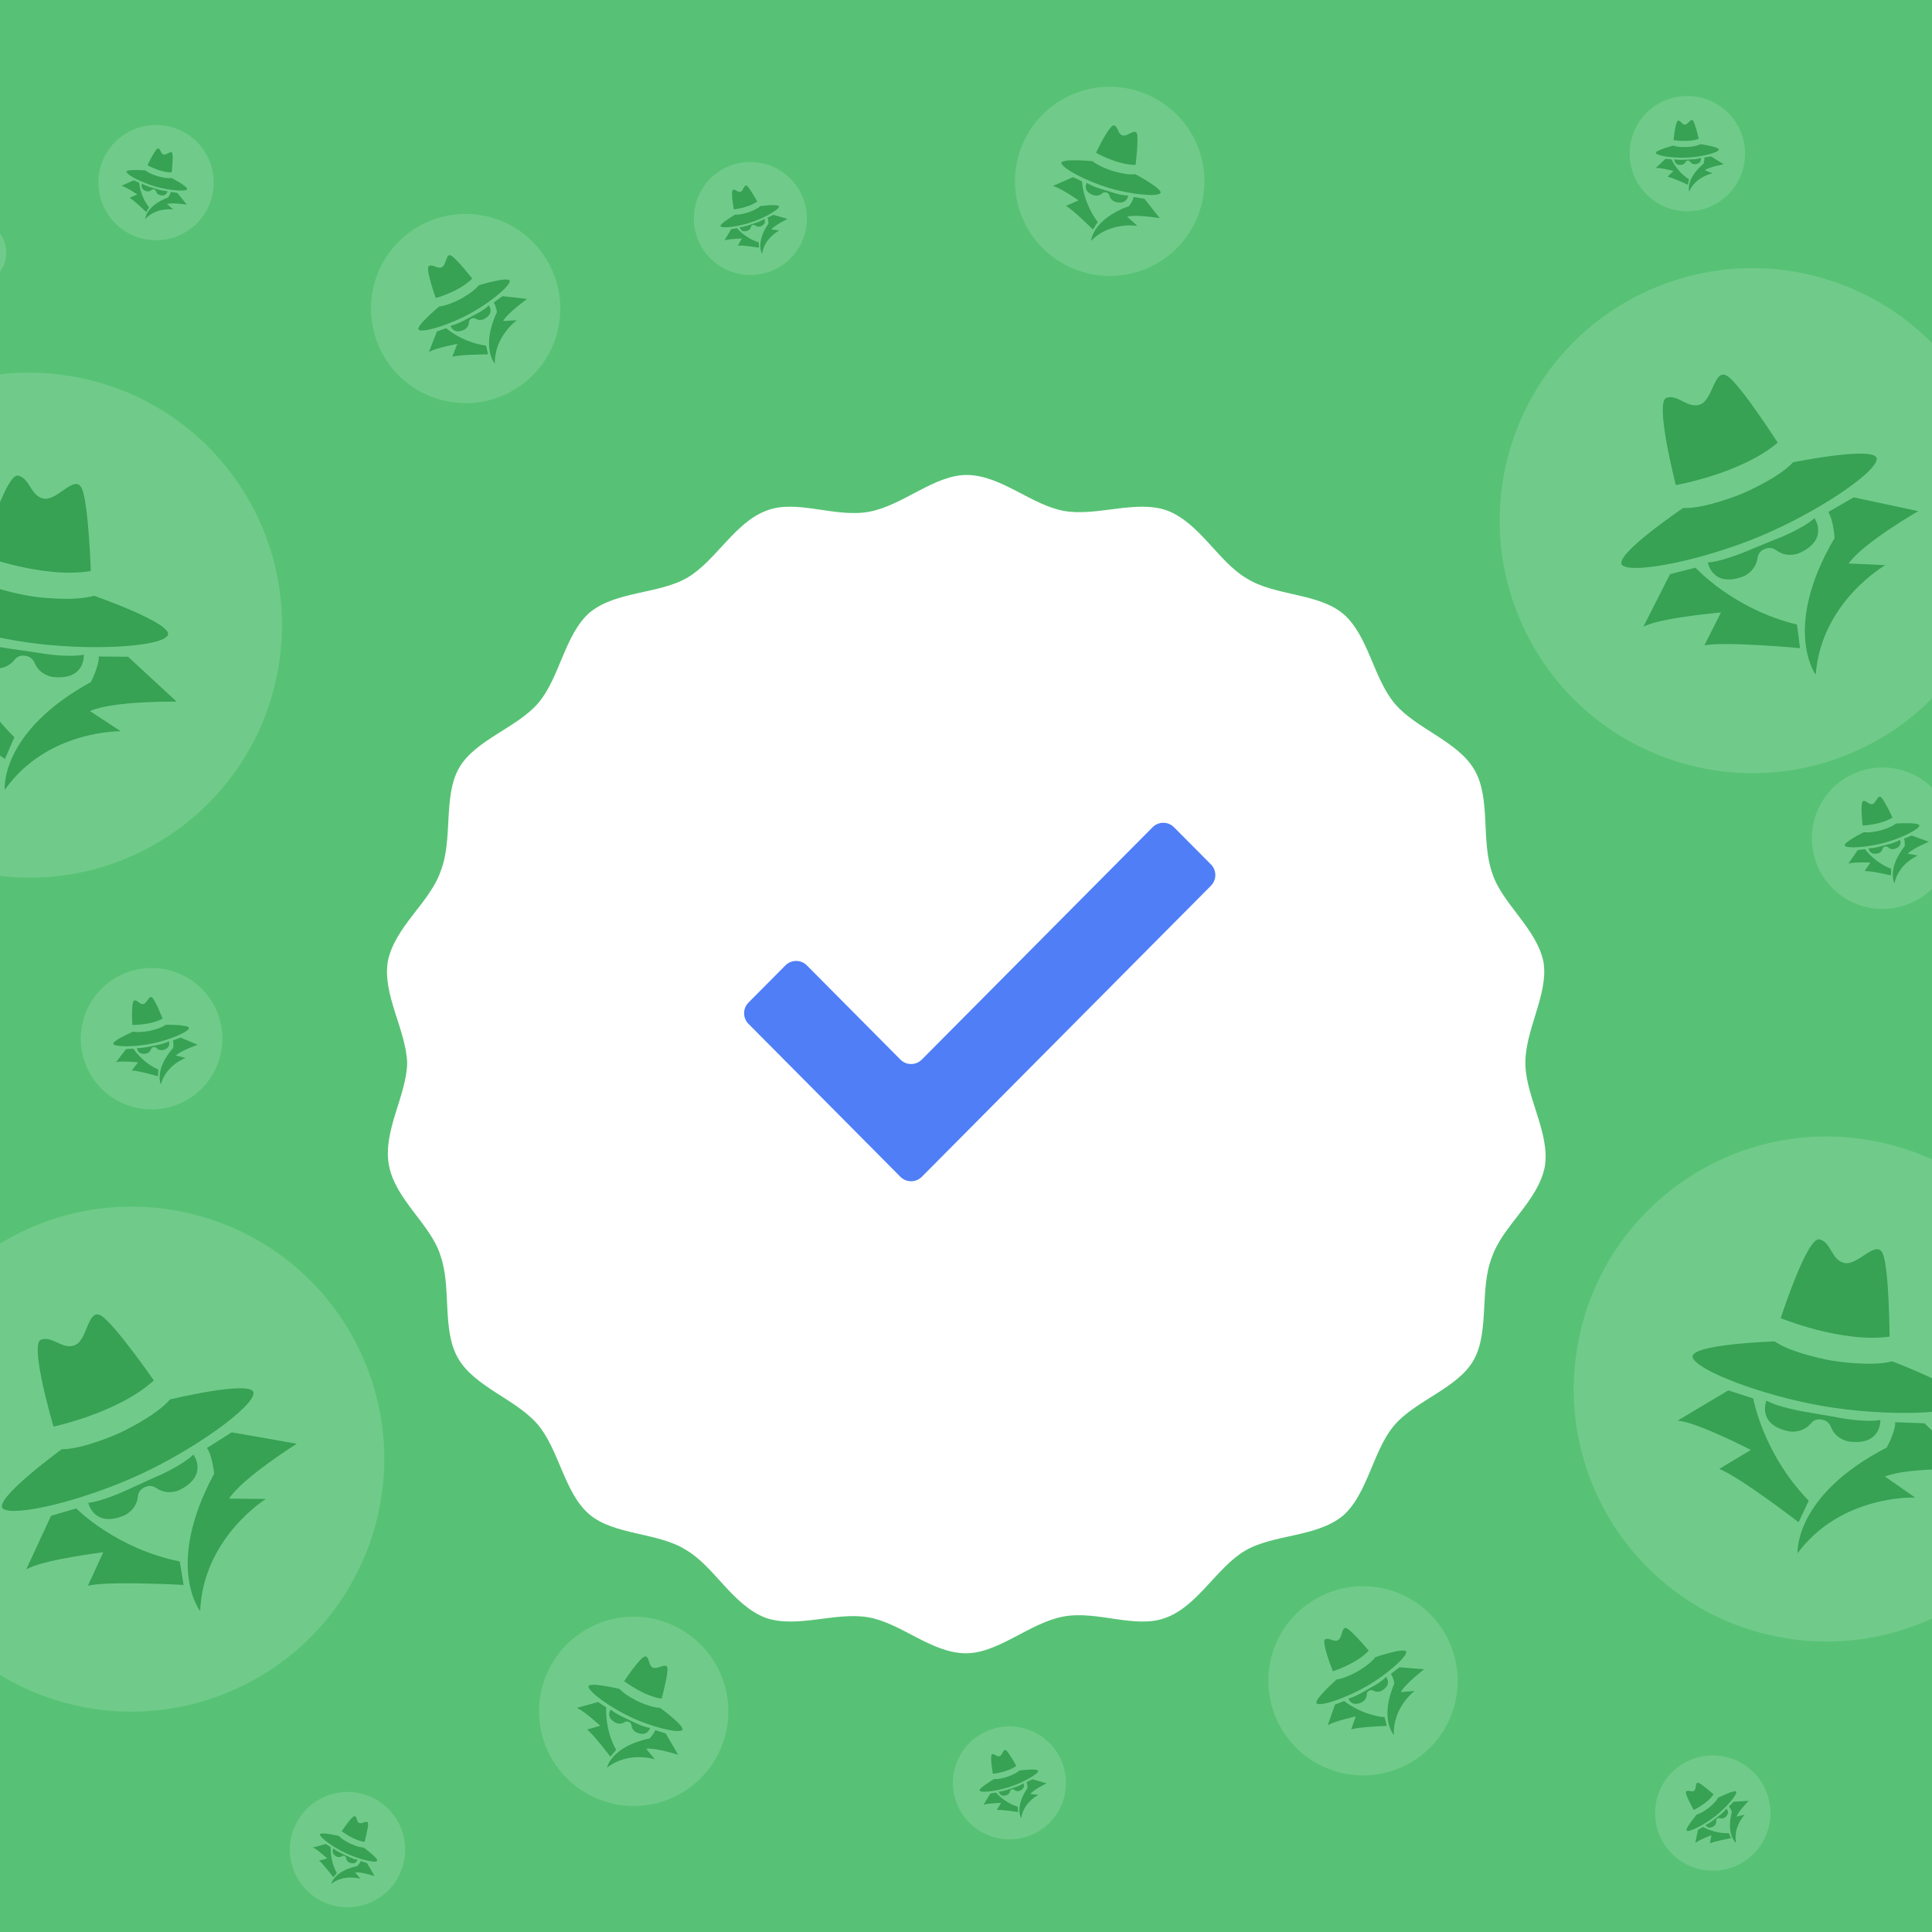 <svg width="512" height="512" viewBox="0 0 512 512" version="1.1" xmlns="http://www.w3.org/2000/svg" xmlns:xlink="http://www.w3.org/1999/xlink">
<title>icon</title>
<desc>Created using Figma</desc>
<g id="Canvas" transform="matrix(2 0 0 2 -486 1146)">
<clipPath id="clip-0" clip-rule="evenodd">
<path d="M 243 -573L 499 -573L 499 -317L 243 -317L 243 -573Z" fill="#FFFFFF"/>
</clipPath>
<g id="icon" clip-path="url(#clip-0)">
<path d="M 243 -573L 499 -573L 499 -317L 243 -317L 243 -573Z" fill="#57C275"/>
<g id="Group">
<g id="Vector" filter="url(#filter0_dd)">
<use xlink:href="#path0_fill" transform="matrix(0.999 -0.039 0.039 0.999 291 -518.942)" fill="#FFFFFF"/>
</g>
<g id="Vector 3 (Stroke)">
<use xlink:href="#path1_fill" transform="translate(340.779 -464.815)" fill="#4F7EF7"/>
</g>
</g>
<g id="Group 2">
<g id="anonymous">
<g id="Rectangle">
<use xlink:href="#path2_fill" transform="matrix(0.923 -0.384 0.385 0.923 431.424 -522.031)" fill="#FFFFFF" fill-opacity="0.15" style="mix-blend-mode:overlay"/>
</g>
<g id="Group">
<g id="Group">
<g id="Vector">
<use xlink:href="#path3_fill" transform="matrix(0.923 -0.384 0.385 0.923 456.425 -501.692)" fill="#37A154"/>
</g>
<g id="Vector">
<use xlink:href="#path4_fill" transform="matrix(0.923 -0.384 0.385 0.923 460.762 -519.023)" fill="#37A154"/>
</g>
<g id="Vector">
<use xlink:href="#path5_fill" transform="matrix(0.923 -0.384 0.385 0.923 469.247 -498.441)" fill="#37A154"/>
</g>
<g id="Vector">
<use xlink:href="#path6_fill" transform="matrix(0.923 -0.384 0.385 0.923 458.809 -494.646)" fill="#37A154"/>
</g>
<g id="Vector">
<use xlink:href="#path7_fill" transform="matrix(0.923 -0.384 0.385 0.923 475.876 -501.799)" fill="#37A154"/>
</g>
</g>
</g>
</g>
<g id="anonymous">
<g id="Rectangle">
<use xlink:href="#path8_fill" transform="matrix(0.986 0.167 -0.168 0.986 457.63 -427.521)" fill="#FFFFFF" fill-opacity="0.15" style="mix-blend-mode:overlay"/>
</g>
<g id="Group">
<g id="Group">
<g id="Vector">
<use xlink:href="#path9_fill" transform="matrix(0.986 0.167 -0.168 0.986 467.901 -396.991)" fill="#37A154"/>
</g>
<g id="Vector">
<use xlink:href="#path10_fill" transform="matrix(0.986 0.167 -0.168 0.986 480.831 -409.334)" fill="#37A154"/>
</g>
<g id="Vector">
<use xlink:href="#path11_fill" transform="matrix(0.986 0.167 -0.168 0.986 477.006 -387.406)" fill="#37A154"/>
</g>
<g id="Vector">
<use xlink:href="#path12_fill" transform="matrix(0.986 0.167 -0.168 0.986 466.151 -389.762)" fill="#37A154"/>
</g>
<g id="Vector">
<use xlink:href="#path13_fill" transform="matrix(0.986 0.167 -0.168 0.986 484.406 -386.711)" fill="#37A154"/>
</g>
</g>
</g>
</g>
<g id="anonymous">
<g id="Rectangle">
<use xlink:href="#path14_fill" transform="matrix(0.786 -0.618 0.619 0.786 459.222 -334.04)" fill="#FFFFFF" fill-opacity="0.15" style="mix-blend-mode:overlay"/>
</g>
<g id="Group">
<g id="Group">
<g id="Vector">
<use xlink:href="#path15_fill" transform="matrix(0.786 -0.618 0.619 0.786 465.965 -331.1)" fill="#37A154"/>
</g>
<g id="Vector">
<use xlink:href="#path16_fill" transform="matrix(0.786 -0.618 0.619 0.786 465.855 -335.175)" fill="#37A154"/>
</g>
<g id="Vector">
<use xlink:href="#path17_fill" transform="matrix(0.786 -0.618 0.619 0.786 468.983 -331.17)" fill="#37A154"/>
</g>
<g id="Vector">
<use xlink:href="#path18_fill" transform="matrix(0.786 -0.618 0.619 0.786 466.921 -329.697)" fill="#37A154"/>
</g>
<g id="Vector">
<use xlink:href="#path19_fill" transform="matrix(0.786 -0.618 0.619 0.786 470.234 -332.314)" fill="#37A154"/>
</g>
</g>
</g>
</g>
<g id="anonymous">
<g id="Rectangle">
<use xlink:href="#path20_fill" transform="matrix(0.999 -0.052 0.053 0.999 458.549 -559.87)" fill="#FFFFFF" fill-opacity="0.15" style="mix-blend-mode:overlay"/>
</g>
<g id="Group">
<g id="Group">
<g id="Vector">
<use xlink:href="#path21_fill" transform="matrix(0.999 -0.052 0.053 0.999 462.363 -553.585)" fill="#37A154"/>
</g>
<g id="Vector">
<use xlink:href="#path22_fill" transform="matrix(0.999 -0.052 0.053 0.999 464.624 -556.978)" fill="#37A154"/>
</g>
<g id="Vector">
<use xlink:href="#path23_fill" transform="matrix(0.999 -0.052 0.053 0.999 464.87 -551.905)" fill="#37A154"/>
</g>
<g id="Vector">
<use xlink:href="#path24_fill" transform="matrix(0.999 -0.052 0.053 0.999 462.335 -551.888)" fill="#37A154"/>
</g>
<g id="Vector">
<use xlink:href="#path25_fill" transform="matrix(0.999 -0.052 0.053 0.999 466.552 -552.12)" fill="#37A154"/>
</g>
</g>
</g>
</g>
<g id="anonymous">
</g>
<g id="anonymous">
<g id="Rectangle">
<use xlink:href="#path26_fill" transform="matrix(0.966 -0.259 0.259 0.966 480.975 -468.549)" fill="#FFFFFF" fill-opacity="0.15" style="mix-blend-mode:overlay"/>
</g>
<g id="Group">
<g id="Group">
<g id="Vector">
<use xlink:href="#path27_fill" transform="matrix(0.966 -0.259 0.259 0.966 487.156 -461.978)" fill="#37A154"/>
</g>
<g id="Vector">
<use xlink:href="#path28_fill" transform="matrix(0.966 -0.259 0.259 0.966 489.003 -466.626)" fill="#37A154"/>
</g>
<g id="Vector">
<use xlink:href="#path29_fill" transform="matrix(0.966 -0.259 0.259 0.966 490.593 -460.601)" fill="#37A154"/>
</g>
<g id="Vector">
<use xlink:href="#path30_fill" transform="matrix(0.966 -0.259 0.259 0.966 487.555 -459.935)" fill="#37A154"/>
</g>
<g id="Vector">
<use xlink:href="#path31_fill" transform="matrix(0.966 -0.259 0.259 0.966 492.557 -461.287)" fill="#37A154"/>
</g>
</g>
</g>
</g>
<g id="anonymous">
<g id="Rectangle">
<use xlink:href="#path32_fill" transform="matrix(0.909 -0.418 0.418 0.908 216 -396.038)" fill="#FFFFFF" fill-opacity="0.15" style="mix-blend-mode:overlay"/>
</g>
<g id="Group">
<g id="Group">
<g id="Vector">
<use xlink:href="#path33_fill" transform="matrix(0.909 -0.418 0.418 0.908 241.726 -376.622)" fill="#37A154"/>
</g>
<g id="Vector">
<use xlink:href="#path34_fill" transform="matrix(0.909 -0.418 0.418 0.908 245.428 -394.1)" fill="#37A154"/>
</g>
<g id="Vector">
<use xlink:href="#path35_fill" transform="matrix(0.909 -0.418 0.418 0.908 254.658 -373.84)" fill="#37A154"/>
</g>
<g id="Vector">
<use xlink:href="#path36_fill" transform="matrix(0.909 -0.418 0.418 0.908 244.365 -369.668)" fill="#37A154"/>
</g>
<g id="Vector">
<use xlink:href="#path37_fill" transform="matrix(0.909 -0.418 0.418 0.908 261.16 -377.438)" fill="#37A154"/>
</g>
</g>
</g>
</g>
<g id="anonymous">
<g id="Rectangle">
<use xlink:href="#path38_fill" transform="matrix(0.99 0.141 -0.141 0.99 218.444 -528)" fill="#FFFFFF" fill-opacity="0.15" style="mix-blend-mode:overlay"/>
</g>
<g id="Group">
<g id="Group">
<g id="Vector">
<use xlink:href="#path39_fill" transform="matrix(0.99 0.141 -0.141 0.99 229.531 -497.756)" fill="#37A154"/>
</g>
<g id="Vector">
<use xlink:href="#path40_fill" transform="matrix(0.99 0.141 -0.141 0.99 242.125 -510.441)" fill="#37A154"/>
</g>
<g id="Vector">
<use xlink:href="#path41_fill" transform="matrix(0.99 0.141 -0.141 0.99 238.89 -488.418)" fill="#37A154"/>
</g>
<g id="Vector">
<use xlink:href="#path42_fill" transform="matrix(0.99 0.141 -0.141 0.99 227.976 -490.483)" fill="#37A154"/>
</g>
<g id="Vector">
<use xlink:href="#path43_fill" transform="matrix(0.99 0.141 -0.141 0.99 246.307 -487.921)" fill="#37A154"/>
</g>
</g>
</g>
</g>
<g id="anonymous">
<g id="Rectangle">
<use xlink:href="#path44_fill" transform="matrix(0.881 -0.472 0.473 0.881 287.721 -537.238)" fill="#FFFFFF" fill-opacity="0.15" style="mix-blend-mode:overlay"/>
</g>
<g id="Group">
<g id="Group">
<g id="Vector">
<use xlink:href="#path45_fill" transform="matrix(0.881 -0.472 0.473 0.881 297.787 -530.567)" fill="#37A154"/>
</g>
<g id="Vector">
<use xlink:href="#path46_fill" transform="matrix(0.881 -0.472 0.473 0.881 298.77 -537.187)" fill="#37A154"/>
</g>
<g id="Vector">
<use xlink:href="#path47_fill" transform="matrix(0.881 -0.472 0.473 0.881 302.686 -529.823)" fill="#37A154"/>
</g>
<g id="Vector">
<use xlink:href="#path48_fill" transform="matrix(0.881 -0.472 0.473 0.881 298.933 -528.027)" fill="#37A154"/>
</g>
<g id="Vector">
<use xlink:href="#path49_fill" transform="matrix(0.881 -0.472 0.473 0.881 305.035 -531.317)" fill="#37A154"/>
</g>
</g>
</g>
</g>
<g id="anonymous">
<g id="Rectangle">
<use xlink:href="#path50_fill" transform="matrix(0.957 0.292 -0.292 0.956 381.698 -564.613)" fill="#FFFFFF" fill-opacity="0.15" style="mix-blend-mode:overlay"/>
</g>
<g id="Group">
<g id="Group">
<g id="Vector">
<use xlink:href="#path51_fill" transform="matrix(0.957 0.292 -0.292 0.956 384.054 -552.778)" fill="#37A154"/>
</g>
<g id="Vector">
<use xlink:href="#path52_fill" transform="matrix(0.957 0.292 -0.292 0.956 389.448 -556.747)" fill="#37A154"/>
</g>
<g id="Vector">
<use xlink:href="#path53_fill" transform="matrix(0.957 0.292 -0.292 0.956 386.978 -548.782)" fill="#37A154"/>
</g>
<g id="Vector">
<use xlink:href="#path54_fill" transform="matrix(0.957 0.292 -0.292 0.956 383.058 -550.176)" fill="#37A154"/>
</g>
<g id="Vector">
<use xlink:href="#path55_fill" transform="matrix(0.957 0.292 -0.292 0.956 389.695 -548.17)" fill="#37A154"/>
</g>
</g>
</g>
</g>
<g id="anonymous">
<g id="Rectangle">
<use xlink:href="#path56_fill" transform="matrix(0.947 -0.32 0.321 0.947 367.263 -341.446)" fill="#FFFFFF" fill-opacity="0.15" style="mix-blend-mode:overlay"/>
</g>
<g id="Group">
<g id="Group">
<g id="Vector">
<use xlink:href="#path57_fill" transform="matrix(0.947 -0.32 0.321 0.947 372.53 -336.524)" fill="#37A154"/>
</g>
<g id="Vector">
<use xlink:href="#path58_fill" transform="matrix(0.947 -0.32 0.321 0.947 373.764 -340.325)" fill="#37A154"/>
</g>
<g id="Vector">
<use xlink:href="#path59_fill" transform="matrix(0.947 -0.32 0.321 0.947 375.341 -335.603)" fill="#37A154"/>
</g>
<g id="Vector">
<use xlink:href="#path60_fill" transform="matrix(0.947 -0.32 0.321 0.947 372.954 -334.916)" fill="#37A154"/>
</g>
<g id="Vector">
<use xlink:href="#path61_fill" transform="matrix(0.947 -0.32 0.321 0.947 376.872 -336.251)" fill="#37A154"/>
</g>
</g>
</g>
</g>
<g id="anonymous">
<g id="Rectangle">
<use xlink:href="#path56_fill" transform="matrix(0.947 -0.32 0.321 0.947 332.935 -548.739)" fill="#FFFFFF" fill-opacity="0.15" style="mix-blend-mode:overlay"/>
</g>
<g id="Group">
<g id="Group">
<g id="Vector">
<use xlink:href="#path57_fill" transform="matrix(0.947 -0.32 0.321 0.947 338.202 -543.817)" fill="#37A154"/>
</g>
<g id="Vector">
<use xlink:href="#path58_fill" transform="matrix(0.947 -0.32 0.321 0.947 339.436 -547.618)" fill="#37A154"/>
</g>
<g id="Vector">
<use xlink:href="#path59_fill" transform="matrix(0.947 -0.32 0.321 0.947 341.013 -542.896)" fill="#37A154"/>
</g>
<g id="Vector">
<use xlink:href="#path60_fill" transform="matrix(0.947 -0.32 0.321 0.947 338.626 -542.209)" fill="#37A154"/>
</g>
<g id="Vector">
<use xlink:href="#path61_fill" transform="matrix(0.947 -0.32 0.321 0.947 342.544 -543.544)" fill="#37A154"/>
</g>
</g>
</g>
</g>
<g id="anonymous">
<g id="Rectangle">
<use xlink:href="#path62_fill" transform="matrix(0.866 -0.499 0.5 0.866 406.478 -354.88)" fill="#FFFFFF" fill-opacity="0.15" style="mix-blend-mode:overlay"/>
</g>
<g id="Group">
<g id="Group">
<g id="Vector">
<use xlink:href="#path63_fill" transform="matrix(0.866 -0.499 0.5 0.866 416.745 -348.523)" fill="#37A154"/>
</g>
<g id="Vector">
<use xlink:href="#path64_fill" transform="matrix(0.866 -0.499 0.5 0.866 417.522 -355.171)" fill="#37A154"/>
</g>
<g id="Vector">
<use xlink:href="#path65_fill" transform="matrix(0.866 -0.499 0.5 0.866 421.665 -347.931)" fill="#37A154"/>
</g>
<g id="Vector">
<use xlink:href="#path66_fill" transform="matrix(0.866 -0.499 0.5 0.866 417.969 -346.02)" fill="#37A154"/>
</g>
<g id="Vector">
<use xlink:href="#path67_fill" transform="matrix(0.866 -0.499 0.5 0.866 423.966 -349.497)" fill="#37A154"/>
</g>
</g>
</g>
</g>
<g id="anonymous">
<g id="Rectangle">
<use xlink:href="#path68_fill" transform="matrix(0.906 0.423 -0.423 0.906 320.906 -362.898)" fill="#FFFFFF" fill-opacity="0.15" style="mix-blend-mode:overlay"/>
</g>
<g id="Group">
<g id="Group">
<g id="Vector">
<use xlink:href="#path69_fill" transform="matrix(0.906 0.423 -0.423 0.906 321.58 -350.851)" fill="#37A154"/>
</g>
<g id="Vector">
<use xlink:href="#path70_fill" transform="matrix(0.906 0.423 -0.423 0.906 327.478 -354.027)" fill="#37A154"/>
</g>
<g id="Vector">
<use xlink:href="#path71_fill" transform="matrix(0.906 0.423 -0.423 0.906 323.916 -346.485)" fill="#37A154"/>
</g>
<g id="Vector">
<use xlink:href="#path72_fill" transform="matrix(0.906 0.423 -0.423 0.906 320.229 -348.413)" fill="#37A154"/>
</g>
<g id="Vector">
<use xlink:href="#path73_fill" transform="matrix(0.906 0.423 -0.423 0.906 326.52 -345.5)" fill="#37A154"/>
</g>
</g>
</g>
</g>
<g id="anonymous">
<g id="Rectangle">
<use xlink:href="#path74_fill" transform="matrix(0.96 0.28 -0.28 0.96 258.481 -558.27)" fill="#FFFFFF" fill-opacity="0.15" style="mix-blend-mode:overlay"/>
</g>
<g id="Group">
<g id="Group">
<g id="Vector">
<use xlink:href="#path75_fill" transform="matrix(0.96 0.28 -0.28 0.96 260.005 -551.081)" fill="#37A154"/>
</g>
<g id="Vector">
<use xlink:href="#path76_fill" transform="matrix(0.96 0.28 -0.28 0.96 263.261 -553.539)" fill="#37A154"/>
</g>
<g id="Vector">
<use xlink:href="#path77_fill" transform="matrix(0.96 0.28 -0.28 0.96 261.817 -548.669)" fill="#37A154"/>
</g>
<g id="Vector">
<use xlink:href="#path78_fill" transform="matrix(0.96 0.28 -0.28 0.96 259.418 -549.488)" fill="#37A154"/>
</g>
<g id="Vector">
<use xlink:href="#path79_fill" transform="matrix(0.96 0.28 -0.28 0.96 263.476 -548.317)" fill="#37A154"/>
</g>
</g>
</g>
</g>
<g id="anonymous">
<g id="Rectangle">
<use xlink:href="#path80_fill" transform="matrix(0.906 0.423 -0.423 0.906 285.357 -338.064)" fill="#FFFFFF" fill-opacity="0.15" style="mix-blend-mode:overlay"/>
</g>
<g id="Group">
<g id="Group">
<g id="Vector">
<use xlink:href="#path81_fill" transform="matrix(0.906 0.423 -0.423 0.906 285.766 -330.726)" fill="#37A154"/>
</g>
<g id="Vector">
<use xlink:href="#path82_fill" transform="matrix(0.906 0.423 -0.423 0.906 289.359 -332.66)" fill="#37A154"/>
</g>
<g id="Vector">
<use xlink:href="#path83_fill" transform="matrix(0.906 0.423 -0.423 0.906 287.189 -328.067)" fill="#37A154"/>
</g>
<g id="Vector">
<use xlink:href="#path84_fill" transform="matrix(0.906 0.423 -0.423 0.906 284.944 -329.242)" fill="#37A154"/>
</g>
<g id="Vector">
<use xlink:href="#path85_fill" transform="matrix(0.906 0.423 -0.423 0.906 288.775 -327.467)" fill="#37A154"/>
</g>
</g>
</g>
</g>
<g id="anonymous">
<g id="Rectangle">
<use xlink:href="#path86_fill" transform="matrix(-0.536 -0.844 0.845 -0.535 238.208 -533.611)" fill="#FFFFFF" fill-opacity="0.15" style="mix-blend-mode:overlay"/>
</g>
</g>
<g id="anonymous">
<g id="Rectangle">
<use xlink:href="#path87_fill" transform="matrix(0.979 -0.205 0.205 0.979 251.989 -442.612)" fill="#FFFFFF" fill-opacity="0.15" style="mix-blend-mode:overlay"/>
</g>
<g id="Group">
<g id="Group">
<g id="Vector">
<use xlink:href="#path88_fill" transform="matrix(0.979 -0.205 0.205 0.979 257.795 -435.709)" fill="#37A154"/>
</g>
<g id="Vector">
<use xlink:href="#path89_fill" transform="matrix(0.979 -0.205 0.205 0.979 259.898 -440.247)" fill="#37A154"/>
</g>
<g id="Vector">
<use xlink:href="#path90_fill" transform="matrix(0.979 -0.205 0.205 0.979 261.15 -434.143)" fill="#37A154"/>
</g>
<g id="Vector">
<use xlink:href="#path91_fill" transform="matrix(0.979 -0.205 0.205 0.979 258.08 -433.646)" fill="#37A154"/>
</g>
<g id="Vector">
<use xlink:href="#path92_fill" transform="matrix(0.979 -0.205 0.205 0.979 263.149 -434.719)" fill="#37A154"/>
</g>
</g>
</g>
</g>
</g>
</g>
</g>
<defs>
<filter id="filter0_dd" filterUnits="userSpaceOnUse" x="224" y="-589" width="294" height="298" color-interpolation-filters="sRGB">
<feFlood flood-opacity="0" result="BackgroundImageFix"/>
<feColorMatrix in="SourceAlpha" type="matrix" values="0 0 0 0 0 0 0 0 0 0 0 0 0 0 0 0 0 0 255 0"/>
<feOffset dx="0" dy="4"/>
<feGaussianBlur stdDeviation="35"/>
<feColorMatrix type="matrix" values="0 0 0 0 0 0 0 0 0 0 0 0 0 0 0 0 0 0 0.14 0"/>
<feBlend mode="normal" in2="BackgroundImageFix" result="effect1_dropShadow"/>
<feColorMatrix in="SourceAlpha" type="matrix" values="0 0 0 0 0 0 0 0 0 0 0 0 0 0 0 0 0 0 255 0"/>
<feOffset dx="0" dy="8"/>
<feGaussianBlur stdDeviation="1"/>
<feColorMatrix type="matrix" values="0 0 0 0 0 0 0 0 0 0 0 0 0 0 0 0 0 0 0.1 0"/>
<feBlend mode="normal" in2="effect1_dropShadow" result="effect2_dropShadow"/>
<feBlend mode="normal" in="SourceGraphic" in2="effect2_dropShadow" result="shape"/>
</filter>
<path id="path0_fill" d="M 154.057 67.604C 153.378 63.021 148.849 59.584 147.717 55.46C 146.359 51.106 147.944 45.607 145.906 41.712C 143.868 37.816 138.434 35.983 135.717 32.546C 133 29.109 132.547 23.381 129.377 20.402C 126.207 17.424 120.32 17.653 116.697 15.132C 113.075 12.841 110.81 7.571 106.508 5.738C 102.433 4.134 97.225 6.196 92.923 5.28C 88.621 4.363 84.772 0.239 80.243 0.01C 75.941 -0.219 71.639 3.676 67.111 4.363C 62.582 5.051 57.601 2.301 53.525 3.676C 49.223 5.051 46.506 10.091 42.657 12.154C 38.808 14.216 33.147 13.528 29.525 16.278C 26.128 19.028 25.223 24.756 22.279 27.964C 19.336 31.172 13.675 32.546 11.411 36.212C 9.147 39.879 10.279 45.607 8.467 49.731C 6.882 53.856 2.127 56.834 0.995 61.417C 0.09 65.77 3.033 70.582 3.033 74.936C 2.807 79.289 -0.59 83.872 0.09 88.454C 0.769 93.037 5.297 96.474 6.429 100.599C 7.788 104.952 6.203 110.451 8.241 114.346C 10.279 118.242 15.713 120.075 18.43 123.512C 21.147 126.949 21.6 132.677 24.77 135.656C 27.94 138.634 33.827 138.405 37.449 140.926C 41.072 143.217 43.336 148.487 47.638 150.32C 51.714 151.924 56.922 149.862 61.224 150.778C 65.526 151.695 69.375 155.819 73.903 156.048C 78.206 156.277 82.507 152.382 87.036 151.695C 91.564 151.007 96.546 153.757 100.621 152.382C 104.923 151.007 107.64 145.967 111.49 143.904C 115.339 141.842 120.999 142.53 124.622 139.78C 128.018 137.03 128.924 131.302 131.868 128.094C 134.811 124.886 140.472 123.512 142.736 119.846C 145 116.179 143.868 110.451 145.679 106.327C 147.264 102.202 152.019 99.224 153.151 94.641C 154.057 90.288 151.114 85.476 151.114 81.122C 151.114 76.54 154.51 71.957 154.057 67.604Z"/>
<path id="path1_fill" fill-rule="evenodd" d="M 62.678 6.357C 63.452 7.137 63.452 8.396 62.678 9.176L 24.367 47.746C 23.585 48.533 22.311 48.533 21.529 47.746L 1.4 27.481C 0.625 26.701 0.625 25.442 1.4 24.662L 6.295 19.734C 7.077 18.946 8.351 18.946 9.133 19.734L 21.529 32.214C 22.311 33.001 23.585 33.001 24.367 32.214L 54.945 1.429C 55.727 0.641 57.001 0.641 57.783 1.429L 62.678 6.357Z"/>
<path id="path2_fill" d="M 0 33.453C 0 14.977 14.977 0 33.453 0L 33.506 0C 51.981 0 66.959 14.977 66.959 33.453C 66.959 51.929 51.981 66.906 33.506 66.906L 33.453 66.906C 14.977 66.906 0 51.929 0 33.453Z"/>
<path id="path3_fill" d="M 18.335 7.374C 26.413 7.374 35.744 5.531 36.579 3.872C 37.415 2.212 26.18 1.7582e-07 26.18 1.7582e-07C 23.488 1.244 18.289 1.244 18.289 1.244C 18.289 1.244 13.089 1.244 10.397 1.7582e-07C 10.397 1.7582e-07 -0.791 2.258 0.045 3.918C 0.927 5.531 10.025 7.374 18.335 7.374Z"/>
<path id="path4_fill" d="M 14.623 11.154C 14.623 11.154 13.045 2.213 11.884 0.461C 10.724 -1.29 8.96 2.536 7.149 2.536C 5.339 2.536 4.921 0.093 3.296 0.001C 1.625 -0.092 1.77088e-07 11.154 1.77088e-07 11.154C 1.77088e-07 11.154 8.542 13.09 14.623 11.154Z"/>
<path id="path5_fill" d="M 0.046 -3.5164e-07C 0.046 -3.5164e-07 -0.696 3.411 3.76 3.503C 3.76 3.503 5.478 3.503 6.36 1.982C 6.638 1.521 7.056 1.244 7.613 1.244L 7.799 1.244C 8.31 1.244 8.774 1.521 9.052 1.982C 9.934 3.503 11.652 3.503 11.652 3.503C 16.109 3.411 15.366 -3.5164e-07 15.366 -3.5164e-07C 13.323 0.691 10.12 0.645 9.006 0.599C 8.727 0.599 8.588 0.599 8.588 0.599L 6.824 0.599C 6.871 0.553 2.553 0.784 0.046 -3.5164e-07Z"/>
<path id="path6_fill" d="M 9.377 0.507L 5.942 3.5164e-07L 0 5.07C 0.139 5.07 0.371 5.07 0.557 5.07C 3.203 5.07 10.213 7.282 10.213 7.282L 6.499 10.463C 9.285 11.016 18.058 15.671 18.058 15.671L 18.894 12.629C 11.884 7.513 9.377 0.507 9.377 0.507Z"/>
<path id="path7_fill" d="M 21 4.978L 13.804 -7.0328e-07L 9.951 0.507C 10.183 1.751 9.394 4.01 9.394 4.01C -1.701 12.352 0.11 19.773 0.11 19.773C 4.52 11.108 14.222 9.909 14.222 9.909L 9.812 7.835C 12.69 6.038 21 4.978 21 4.978Z"/>
<path id="path8_fill" d="M 0 33.449C 0 14.975 14.975 0 33.449 0L 33.519 0C 51.992 0 66.968 14.975 66.968 33.449C 66.968 51.922 51.992 66.897 33.519 66.897L 33.449 66.897C 14.975 66.897 0 51.922 0 33.449Z"/>
<path id="path9_fill" d="M 18.337 7.373C 26.416 7.373 35.748 5.53 36.584 3.871C 37.42 2.212 26.184 1.75797e-07 26.184 1.75797e-07C 23.491 1.244 18.291 1.244 18.291 1.244C 18.291 1.244 13.091 1.244 10.398 1.75797e-07C 10.398 1.75797e-07 -0.791 2.258 0.045 3.917C 0.927 5.53 10.027 7.373 18.337 7.373Z"/>
<path id="path10_fill" d="M 14.625 11.153C 14.625 11.153 13.046 2.213 11.886 0.461C 10.725 -1.29 8.961 2.535 7.15 2.535C 5.339 2.535 4.921 0.093 3.296 0.001C 1.625 -0.092 1.77112e-07 11.153 1.77112e-07 11.153C 1.77112e-07 11.153 8.543 13.088 14.625 11.153Z"/>
<path id="path11_fill" d="M 0.046 -3.51593e-07C 0.046 -3.51593e-07 -0.696 3.41 3.761 3.502C 3.761 3.502 5.479 3.502 6.361 1.982C 6.639 1.521 7.057 1.244 7.614 1.244L 7.8 1.244C 8.311 1.244 8.775 1.521 9.054 1.982C 9.936 3.502 11.654 3.502 11.654 3.502C 16.111 3.41 15.368 -3.51593e-07 15.368 -3.51593e-07C 13.325 0.691 10.121 0.645 9.007 0.599C 8.729 0.599 8.589 0.599 8.589 0.599L 6.825 0.599C 6.871 0.553 2.554 0.783 0.046 -3.51593e-07Z"/>
<path id="path12_fill" d="M 9.379 0.507L 5.943 3.51593e-07L 0 5.069C 0.139 5.069 0.371 5.069 0.557 5.069C 3.204 5.069 10.214 7.281 10.214 7.281L 6.5 10.461C 9.286 11.014 18.061 15.669 18.061 15.669L 18.896 12.627C 11.886 7.512 9.379 0.507 9.379 0.507Z"/>
<path id="path13_fill" d="M 21.003 4.977L 13.806 -7.03186e-07L 9.953 0.507C 10.185 1.751 9.395 4.009 9.395 4.009C -1.701 12.351 0.11 19.77 0.11 19.77C 4.52 11.106 14.224 9.908 14.224 9.908L 9.813 7.834C 12.692 6.037 21.003 4.977 21.003 4.977Z"/>
<path id="path14_fill" d="M 0 7.636C 0 3.419 3.419 0 7.636 0L 7.64 0C 11.857 0 15.275 3.419 15.275 7.636C 15.275 11.852 11.857 15.271 7.64 15.271L 7.636 15.271C 3.419 15.271 0 11.852 0 7.636Z"/>
<path id="path15_fill" d="M 4.183 1.683C 6.025 1.683 8.154 1.262 8.345 0.884C 8.535 0.505 5.972 4.01301e-08 5.972 4.01301e-08C 5.358 0.284 4.172 0.284 4.172 0.284C 4.172 0.284 2.986 0.284 2.372 4.01301e-08C 2.372 4.01301e-08 -0.18 0.515 0.01 0.894C 0.211 1.262 2.287 1.683 4.183 1.683Z"/>
<path id="path16_fill" d="M 3.336 2.546C 3.336 2.546 2.976 0.505 2.711 0.105C 2.446 -0.294 2.044 0.579 1.631 0.579C 1.218 0.579 1.123 0.021 0.752 0C 0.371 -0.021 4.03984e-08 2.546 4.03984e-08 2.546C 4.03984e-08 2.546 1.949 2.988 3.336 2.546Z"/>
<path id="path17_fill" d="M 0.011 -8.02601e-08C 0.011 -8.02601e-08 -0.159 0.778 0.858 0.8C 0.858 0.8 1.25 0.8 1.451 0.452C 1.514 0.347 1.61 0.284 1.737 0.284L 1.779 0.284C 1.896 0.284 2.002 0.347 2.065 0.452C 2.266 0.8 2.658 0.8 2.658 0.8C 3.675 0.778 3.505 -8.02601e-08 3.505 -8.02601e-08C 3.039 0.158 2.309 0.147 2.054 0.137C 1.991 0.137 1.959 0.137 1.959 0.137L 1.557 0.137C 1.567 0.126 0.582 0.179 0.011 -8.02601e-08Z"/>
<path id="path18_fill" d="M 2.139 0.116L 1.356 8.02602e-08L 0 1.157C 0.032 1.157 0.085 1.157 0.127 1.157C 0.731 1.157 2.33 1.662 2.33 1.662L 1.483 2.388C 2.118 2.514 4.12 3.577 4.12 3.577L 4.31 2.882C 2.711 1.715 2.139 0.116 2.139 0.116Z"/>
<path id="path19_fill" d="M 4.791 1.136L 3.149 -1.60521e-07L 2.27 0.116C 2.323 0.4 2.143 0.915 2.143 0.915C -0.388 2.819 0.025 4.513 0.025 4.513C 1.031 2.535 3.244 2.262 3.244 2.262L 2.238 1.788C 2.895 1.378 4.791 1.136 4.791 1.136Z"/>
<path id="path20_fill" d="M 0 7.632C 0 3.417 3.417 0 7.632 0L 7.649 0C 11.864 0 15.281 3.417 15.281 7.632C 15.281 11.847 11.864 15.264 7.649 15.264L 7.632 15.264C 3.417 15.264 0 11.847 0 7.632Z"/>
<path id="path21_fill" d="M 4.184 1.682C 6.028 1.682 8.157 1.262 8.348 0.883C 8.539 0.505 5.975 4.01131e-08 5.975 4.01131e-08C 5.36 0.284 4.174 0.284 4.174 0.284C 4.174 0.284 2.987 0.284 2.373 4.01131e-08C 2.373 4.01131e-08 -0.181 0.515 0.01 0.894C 0.211 1.262 2.288 1.682 4.184 1.682Z"/>
<path id="path22_fill" d="M 3.337 2.545C 3.337 2.545 2.977 0.505 2.712 0.105C 2.447 -0.294 2.045 0.578 1.632 0.578C 1.218 0.578 1.123 0.021 0.752 0C 0.371 -0.021 4.04156e-08 2.545 4.04156e-08 2.545C 4.04156e-08 2.545 1.949 2.987 3.337 2.545Z"/>
<path id="path23_fill" d="M 0.011 -8.0226e-08C 0.011 -8.0226e-08 -0.159 0.778 0.858 0.799C 0.858 0.799 1.25 0.799 1.451 0.452C 1.515 0.347 1.61 0.284 1.738 0.284L 1.78 0.284C 1.896 0.284 2.002 0.347 2.066 0.452C 2.267 0.799 2.659 0.799 2.659 0.799C 3.676 0.778 3.507 -8.0226e-08 3.507 -8.0226e-08C 3.041 0.158 2.31 0.147 2.055 0.137C 1.992 0.137 1.96 0.137 1.96 0.137L 1.557 0.137C 1.568 0.126 0.583 0.179 0.011 -8.0226e-08Z"/>
<path id="path24_fill" d="M 2.14 0.116L 1.356 8.02261e-08L 0 1.157C 0.032 1.157 0.085 1.157 0.127 1.157C 0.731 1.157 2.331 1.661 2.331 1.661L 1.483 2.387C 2.119 2.513 4.121 3.575 4.121 3.575L 4.312 2.881C 2.712 1.714 2.14 0.116 2.14 0.116Z"/>
<path id="path25_fill" d="M 4.793 1.136L 3.15 -1.60452e-07L 2.271 0.116C 2.324 0.4 2.144 0.915 2.144 0.915C -0.388 2.818 0.025 4.511 0.025 4.511C 1.032 2.534 3.246 2.261 3.246 2.261L 2.239 1.788C 2.896 1.378 4.793 1.136 4.793 1.136Z"/>
<path id="path26_fill" d="M 0 9.364C 0 4.192 4.192 0 9.364 0L 9.382 0C 14.553 0 18.745 4.192 18.745 9.364C 18.745 14.535 14.553 18.727 9.382 18.727L 9.364 18.727C 4.192 18.727 0 14.535 0 9.364Z"/>
<path id="path27_fill" d="M 5.133 2.064C 7.394 2.064 10.007 1.548 10.241 1.084C 10.474 0.619 7.329 4.92127e-08 7.329 4.92127e-08C 6.576 0.348 5.12 0.348 5.12 0.348C 5.12 0.348 3.664 0.348 2.911 4.92127e-08C 2.911 4.92127e-08 -0.221 0.632 0.012 1.097C 0.259 1.548 2.807 2.064 5.133 2.064Z"/>
<path id="path28_fill" d="M 4.094 3.122C 4.094 3.122 3.652 0.619 3.327 0.129C 3.002 -0.361 2.508 0.71 2.001 0.71C 1.495 0.71 1.378 0.026 0.923 0C 0.455 -0.026 4.95766e-08 3.122 4.95766e-08 3.122C 4.95766e-08 3.122 2.391 3.664 4.094 3.122Z"/>
<path id="path29_fill" d="M 0.013 -9.84251e-08C 0.013 -9.84251e-08 -0.195 0.955 1.053 0.98C 1.053 0.98 1.534 0.98 1.78 0.555C 1.858 0.426 1.975 0.348 2.131 0.348L 2.183 0.348C 2.326 0.348 2.456 0.426 2.534 0.555C 2.781 0.98 3.262 0.98 3.262 0.98C 4.51 0.955 4.302 -9.84251e-08 4.302 -9.84251e-08C 3.73 0.194 2.833 0.181 2.521 0.168C 2.443 0.168 2.404 0.168 2.404 0.168L 1.91 0.168C 1.923 0.155 0.715 0.219 0.013 -9.84251e-08Z"/>
<path id="path30_fill" d="M 2.625 0.142L 1.664 9.84253e-08L 0 1.419C 0.039 1.419 0.104 1.419 0.156 1.419C 0.897 1.419 2.859 2.038 2.859 2.038L 1.819 2.928C 2.599 3.083 5.056 4.386 5.056 4.386L 5.289 3.535C 3.327 2.103 2.625 0.142 2.625 0.142Z"/>
<path id="path31_fill" d="M 5.879 1.393L 3.865 -1.96851e-07L 2.786 0.142C 2.851 0.49 2.63 1.122 2.63 1.122C -0.476 3.457 0.031 5.534 0.031 5.534C 1.265 3.109 3.982 2.774 3.982 2.774L 2.747 2.193C 3.553 1.69 5.879 1.393 5.879 1.393Z"/>
<path id="path32_fill" d="M 0 33.454C 0 14.978 14.978 0 33.454 0L 33.503 0C 51.979 0 66.957 14.978 66.957 33.454C 66.957 51.93 51.979 66.908 33.503 66.908L 33.454 66.908C 14.978 66.908 0 51.93 0 33.454Z"/>
<path id="path33_fill" d="M 18.334 7.375C 26.412 7.375 35.742 5.531 36.578 3.872C 37.414 2.212 26.18 1.75825e-07 26.18 1.75825e-07C 23.487 1.244 18.288 1.244 18.288 1.244C 18.288 1.244 13.089 1.244 10.396 1.75825e-07C 10.396 1.75825e-07 -0.791 2.258 0.045 3.918C 0.927 5.531 10.025 7.375 18.334 7.375Z"/>
<path id="path34_fill" d="M 14.623 11.155C 14.623 11.155 13.044 2.213 11.884 0.461C 10.723 -1.29 8.959 2.536 7.149 2.536C 5.338 2.536 4.921 0.093 3.296 0.001C 1.625 -0.092 1.77083e-07 11.155 1.77083e-07 11.155C 1.77083e-07 11.155 8.542 13.091 14.623 11.155Z"/>
<path id="path35_fill" d="M 0.046 -3.51651e-07C 0.046 -3.51651e-07 -0.696 3.411 3.76 3.503C 3.76 3.503 5.478 3.503 6.36 1.982C 6.638 1.521 7.056 1.244 7.613 1.244L 7.799 1.244C 8.309 1.244 8.774 1.521 9.052 1.982C 9.934 3.503 11.652 3.503 11.652 3.503C 16.108 3.411 15.365 -3.51651e-07 15.365 -3.51651e-07C 13.323 0.691 10.12 0.645 9.006 0.599C 8.727 0.599 8.588 0.599 8.588 0.599L 6.824 0.599C 6.87 0.553 2.553 0.784 0.046 -3.51651e-07Z"/>
<path id="path36_fill" d="M 9.377 0.507L 5.942 3.51651e-07L 0 5.07C 0.139 5.07 0.371 5.07 0.557 5.07C 3.203 5.07 10.213 7.282 10.213 7.282L 6.499 10.463C 9.284 11.016 18.058 15.671 18.058 15.671L 18.893 12.629C 11.884 7.513 9.377 0.507 9.377 0.507Z"/>
<path id="path37_fill" d="M 20.999 4.978L 13.804 -7.03302e-07L 9.951 0.507C 10.183 1.751 9.394 4.01 9.394 4.01C -1.701 12.352 0.11 19.773 0.11 19.773C 4.52 11.108 14.222 9.91 14.222 9.91L 9.812 7.836C 12.69 6.038 20.999 4.978 20.999 4.978Z"/>
<path id="path38_fill" d="M 0 33.448C 0 14.975 14.975 0 33.448 0L 33.52 0C 51.993 0 66.968 14.975 66.968 33.448C 66.968 51.921 51.993 66.896 33.52 66.896L 33.448 66.896C 14.975 66.896 0 51.921 0 33.448Z"/>
<path id="path39_fill" d="M 18.338 7.373C 26.416 7.373 35.749 5.53 36.584 3.871C 37.42 2.212 26.184 1.75795e-07 26.184 1.75795e-07C 23.491 1.244 18.291 1.244 18.291 1.244C 18.291 1.244 13.091 1.244 10.398 1.75795e-07C 10.398 1.75795e-07 -0.791 2.258 0.045 3.917C 0.927 5.53 10.027 7.373 18.338 7.373Z"/>
<path id="path40_fill" d="M 14.625 11.153C 14.625 11.153 13.047 2.213 11.886 0.461C 10.725 -1.29 8.961 2.535 7.15 2.535C 5.339 2.535 4.921 0.093 3.296 0.001C 1.625 -0.092 1.77114e-07 11.153 1.77114e-07 11.153C 1.77114e-07 11.153 8.543 13.088 14.625 11.153Z"/>
<path id="path41_fill" d="M 0.046 -3.5159e-07C 0.046 -3.5159e-07 -0.696 3.41 3.761 3.502C 3.761 3.502 5.479 3.502 6.361 1.982C 6.639 1.521 7.057 1.244 7.614 1.244L 7.8 1.244C 8.311 1.244 8.775 1.521 9.054 1.982C 9.936 3.502 11.654 3.502 11.654 3.502C 16.111 3.41 15.368 -3.5159e-07 15.368 -3.5159e-07C 13.325 0.691 10.122 0.645 9.007 0.599C 8.729 0.599 8.589 0.599 8.589 0.599L 6.825 0.599C 6.872 0.553 2.554 0.783 0.046 -3.5159e-07Z"/>
<path id="path42_fill" d="M 9.379 0.507L 5.943 3.5159e-07L 0 5.069C 0.139 5.069 0.371 5.069 0.557 5.069C 3.204 5.069 10.214 7.281 10.214 7.281L 6.5 10.461C 9.286 11.014 18.061 15.668 18.061 15.668L 18.897 12.627C 11.886 7.512 9.379 0.507 9.379 0.507Z"/>
<path id="path43_fill" d="M 21.003 4.977L 13.806 -7.0318e-07L 9.953 0.507C 10.185 1.751 9.395 4.009 9.395 4.009C -1.701 12.35 0.11 19.77 0.11 19.77C 4.52 11.106 14.224 9.908 14.224 9.908L 9.813 7.834C 12.692 6.037 21.003 4.977 21.003 4.977Z"/>
<path id="path44_fill" d="M 0 12.534C 0 5.611 5.611 0 12.534 0L 12.549 0C 19.471 0 25.083 5.611 25.083 12.534C 25.083 19.456 19.471 25.067 12.549 25.067L 12.534 25.067C 5.611 25.067 0 19.456 0 12.534Z"/>
<path id="path45_fill" d="M 6.868 2.763C 9.894 2.763 13.389 2.072 13.703 1.451C 14.015 0.829 9.807 6.58729e-08 9.807 6.58729e-08C 8.799 0.466 6.851 0.466 6.851 0.466C 6.851 0.466 4.903 0.466 3.895 6.58729e-08C 3.895 6.58729e-08 -0.296 0.846 0.017 1.468C 0.347 2.072 3.756 2.763 6.868 2.763Z"/>
<path id="path46_fill" d="M 5.478 4.179C 5.478 4.179 4.887 0.829 4.452 0.173C 4.017 -0.483 3.356 0.95 2.678 0.95C 2 0.95 1.843 0.035 1.235 0C 0.609 -0.034 6.63368e-08 4.179 6.63368e-08 4.179C 6.63368e-08 4.179 3.2 4.904 5.478 4.179Z"/>
<path id="path47_fill" d="M 0.017 -1.31746e-07C 0.017 -1.31746e-07 -0.261 1.278 1.409 1.312C 1.409 1.312 2.052 1.312 2.382 0.743C 2.487 0.57 2.643 0.466 2.852 0.466L 2.921 0.466C 3.113 0.466 3.287 0.57 3.391 0.743C 3.721 1.312 4.365 1.312 4.365 1.312C 6.034 1.278 5.756 -1.31746e-07 5.756 -1.31746e-07C 4.991 0.259 3.791 0.242 3.374 0.224C 3.269 0.224 3.217 0.224 3.217 0.224L 2.556 0.224C 2.574 0.207 0.956 0.294 0.017 -1.31746e-07Z"/>
<path id="path48_fill" d="M 3.513 0.19L 2.226 1.31746e-07L 0 1.899C 0.052 1.899 0.139 1.899 0.209 1.899C 1.2 1.899 3.826 2.728 3.826 2.728L 2.435 3.92C 3.478 4.127 6.765 5.871 6.765 5.871L 7.078 4.731C 4.452 2.815 3.513 0.19 3.513 0.19Z"/>
<path id="path49_fill" d="M 7.866 1.865L 5.171 -2.63491e-07L 3.728 0.19C 3.815 0.656 3.519 1.502 3.519 1.502C -0.637 4.628 0.041 7.408 0.041 7.408C 1.693 4.162 5.328 3.713 5.328 3.713L 3.676 2.936C 4.754 2.262 7.866 1.865 7.866 1.865Z"/>
<path id="path50_fill" d="M 0 12.532C 0 5.611 5.611 0 12.532 0L 12.555 0C 19.476 0 25.086 5.611 25.086 12.532C 25.086 19.453 19.476 25.063 12.555 25.063L 12.532 25.063C 5.611 25.063 0 19.453 0 12.532Z"/>
<path id="path51_fill" d="M 6.869 2.762C 9.896 2.762 13.392 2.072 13.705 1.45C 14.018 0.829 9.809 6.58627e-08 9.809 6.58627e-08C 8.8 0.466 6.852 0.466 6.852 0.466C 6.852 0.466 4.904 0.466 3.895 6.58627e-08C 3.895 6.58627e-08 -0.296 0.846 0.017 1.468C 0.347 2.072 3.756 2.762 6.869 2.762Z"/>
<path id="path52_fill" d="M 5.479 4.178C 5.479 4.178 4.887 0.829 4.452 0.173C 4.018 -0.483 3.357 0.95 2.678 0.95C 2 0.95 1.844 0.035 1.235 0C 0.609 -0.034 6.6347e-08 4.178 6.6347e-08 4.178C 6.6347e-08 4.178 3.2 4.904 5.479 4.178Z"/>
<path id="path53_fill" d="M 0.017 -1.31725e-07C 0.017 -1.31725e-07 -0.261 1.278 1.409 1.312C 1.409 1.312 2.052 1.312 2.383 0.742C 2.487 0.57 2.644 0.466 2.852 0.466L 2.922 0.466C 3.113 0.466 3.287 0.57 3.392 0.742C 3.722 1.312 4.366 1.312 4.366 1.312C 6.035 1.278 5.757 -1.31725e-07 5.757 -1.31725e-07C 4.992 0.259 3.792 0.242 3.374 0.224C 3.27 0.224 3.218 0.224 3.218 0.224L 2.557 0.224C 2.574 0.207 0.957 0.294 0.017 -1.31725e-07Z"/>
<path id="path54_fill" d="M 3.513 0.19L 2.226 1.31725e-07L 0 1.899C 0.052 1.899 0.139 1.899 0.209 1.899C 1.2 1.899 3.826 2.728 3.826 2.728L 2.435 3.919C 3.478 4.126 6.766 5.87 6.766 5.87L 7.079 4.731C 4.452 2.814 3.513 0.19 3.513 0.19Z"/>
<path id="path55_fill" d="M 7.868 1.865L 5.172 -2.63451e-07L 3.728 0.19C 3.815 0.656 3.52 1.502 3.52 1.502C -0.637 4.627 0.041 7.407 0.041 7.407C 1.693 4.161 5.328 3.712 5.328 3.712L 3.676 2.935C 4.754 2.262 7.868 1.865 7.868 1.865Z"/>
<path id="path56_fill" d="M 0 7.482C 0 3.35 3.35 0 7.482 0L 7.495 0C 11.628 0 14.977 3.35 14.977 7.482C 14.977 11.614 11.628 14.964 7.495 14.964L 7.482 14.964C 3.35 14.964 0 11.614 0 7.482Z"/>
<path id="path57_fill" d="M 4.101 1.649C 5.908 1.649 7.995 1.237 8.182 0.866C 8.369 0.495 5.856 3.93236e-08 5.856 3.93236e-08C 5.254 0.278 4.091 0.278 4.091 0.278C 4.091 0.278 2.928 0.278 2.326 3.93236e-08C 2.326 3.93236e-08 -0.177 0.505 0.01 0.876C 0.207 1.237 2.243 1.649 4.101 1.649Z"/>
<path id="path58_fill" d="M 3.271 2.495C 3.271 2.495 2.918 0.495 2.658 0.103C 2.399 -0.289 2.004 0.567 1.599 0.567C 1.194 0.567 1.101 0.021 0.737 0C 0.363 -0.02 3.96113e-08 2.495 3.96113e-08 2.495C 3.96113e-08 2.495 1.911 2.928 3.271 2.495Z"/>
<path id="path59_fill" d="M 0.01 -7.8647e-08C 0.01 -7.8647e-08 -0.156 0.763 0.841 0.783C 0.841 0.783 1.225 0.783 1.423 0.443C 1.485 0.34 1.578 0.278 1.703 0.278L 1.744 0.278C 1.859 0.278 1.963 0.34 2.025 0.443C 2.222 0.783 2.606 0.783 2.606 0.783C 3.603 0.763 3.437 -7.8647e-08 3.437 -7.8647e-08C 2.98 0.155 2.264 0.144 2.014 0.134C 1.952 0.134 1.921 0.134 1.921 0.134L 1.526 0.134C 1.537 0.124 0.571 0.175 0.01 -7.8647e-08Z"/>
<path id="path60_fill" d="M 2.098 0.113L 1.329 7.86471e-08L 0 1.134C 0.031 1.134 0.083 1.134 0.125 1.134C 0.716 1.134 2.284 1.629 2.284 1.629L 1.454 2.34C 2.077 2.464 4.039 3.505 4.039 3.505L 4.226 2.825C 2.658 1.68 2.098 0.113 2.098 0.113Z"/>
<path id="path61_fill" d="M 4.697 1.113L 3.088 -1.57294e-07L 2.226 0.113C 2.278 0.392 2.101 0.897 2.101 0.897C -0.38 2.763 0.025 4.422 0.025 4.422C 1.011 2.484 3.181 2.216 3.181 2.216L 2.195 1.752C 2.839 1.35 4.697 1.113 4.697 1.113Z"/>
<path id="path62_fill" d="M 0 12.534C 0 5.612 5.612 0 12.534 0L 12.548 0C 19.47 0 25.082 5.612 25.082 12.534C 25.082 19.456 19.47 25.068 12.548 25.068L 12.534 25.068C 5.612 25.068 0 19.456 0 12.534Z"/>
<path id="path63_fill" d="M 6.868 2.763C 9.894 2.763 13.389 2.072 13.702 1.451C 14.015 0.829 9.807 6.58748e-08 9.807 6.58748e-08C 8.798 0.466 6.851 0.466 6.851 0.466C 6.851 0.466 4.903 0.466 3.895 6.58748e-08C 3.895 6.58748e-08 -0.296 0.846 0.017 1.468C 0.347 2.072 3.755 2.763 6.868 2.763Z"/>
<path id="path64_fill" d="M 5.478 4.179C 5.478 4.179 4.886 0.829 4.452 0.173C 4.017 -0.483 3.356 0.95 2.678 0.95C 2 0.95 1.843 0.035 1.235 0C 0.609 -0.034 6.63348e-08 4.179 6.63348e-08 4.179C 6.63348e-08 4.179 3.2 4.905 5.478 4.179Z"/>
<path id="path65_fill" d="M 0.017 -1.31749e-07C 0.017 -1.31749e-07 -0.261 1.278 1.409 1.312C 1.409 1.312 2.052 1.312 2.382 0.743C 2.487 0.57 2.643 0.466 2.852 0.466L 2.921 0.466C 3.113 0.466 3.287 0.57 3.391 0.743C 3.721 1.312 4.365 1.312 4.365 1.312C 6.034 1.278 5.756 -1.31749e-07 5.756 -1.31749e-07C 4.991 0.259 3.791 0.242 3.374 0.224C 3.269 0.224 3.217 0.224 3.217 0.224L 2.556 0.224C 2.574 0.207 0.956 0.294 0.017 -1.31749e-07Z"/>
<path id="path66_fill" d="M 3.513 0.19L 2.226 1.3175e-07L 0 1.9C 0.052 1.9 0.139 1.9 0.209 1.9C 1.2 1.9 3.826 2.728 3.826 2.728L 2.434 3.92C 3.478 4.127 6.764 5.871 6.764 5.871L 7.077 4.732C 4.452 2.815 3.513 0.19 3.513 0.19Z"/>
<path id="path67_fill" d="M 7.866 1.865L 5.171 -2.63499e-07L 3.728 0.19C 3.815 0.656 3.519 1.502 3.519 1.502C -0.637 4.628 0.041 7.408 0.041 7.408C 1.693 4.162 5.327 3.713 5.327 3.713L 3.675 2.936C 4.754 2.262 7.866 1.865 7.866 1.865Z"/>
<path id="path68_fill" d="M 0 12.533C 0 5.611 5.611 0 12.533 0L 12.551 0C 19.473 0 25.084 5.611 25.084 12.533C 25.084 19.455 19.473 25.066 12.551 25.066L 12.533 25.066C 5.611 25.066 0 19.455 0 12.533Z"/>
<path id="path69_fill" d="M 6.869 2.763C 9.895 2.763 13.39 2.072 13.703 1.45C 14.016 0.829 9.808 6.58696e-08 9.808 6.58696e-08C 8.799 0.466 6.851 0.466 6.851 0.466C 6.851 0.466 4.903 0.466 3.895 6.58696e-08C 3.895 6.58696e-08 -0.296 0.846 0.017 1.468C 0.347 2.072 3.756 2.763 6.869 2.763Z"/>
<path id="path70_fill" d="M 5.478 4.179C 5.478 4.179 4.887 0.829 4.452 0.173C 4.017 -0.483 3.356 0.95 2.678 0.95C 2 0.95 1.843 0.035 1.235 0C 0.609 -0.034 6.63401e-08 4.179 6.63401e-08 4.179C 6.63401e-08 4.179 3.2 4.904 5.478 4.179Z"/>
<path id="path71_fill" d="M 0.017 -1.31739e-07C 0.017 -1.31739e-07 -0.261 1.278 1.409 1.312C 1.409 1.312 2.052 1.312 2.383 0.742C 2.487 0.57 2.643 0.466 2.852 0.466L 2.922 0.466C 3.113 0.466 3.287 0.57 3.391 0.742C 3.722 1.312 4.365 1.312 4.365 1.312C 6.035 1.278 5.756 -1.31739e-07 5.756 -1.31739e-07C 4.991 0.259 3.791 0.242 3.374 0.224C 3.269 0.224 3.217 0.224 3.217 0.224L 2.556 0.224C 2.574 0.207 0.956 0.294 0.017 -1.31739e-07Z"/>
<path id="path72_fill" d="M 3.513 0.19L 2.226 1.31739e-07L 0 1.899C 0.052 1.899 0.139 1.899 0.209 1.899C 1.2 1.899 3.826 2.728 3.826 2.728L 2.435 3.92C 3.478 4.127 6.765 5.871 6.765 5.871L 7.078 4.731C 4.452 2.815 3.513 0.19 3.513 0.19Z"/>
<path id="path73_fill" d="M 7.867 1.865L 5.171 -2.63478e-07L 3.728 0.19C 3.815 0.656 3.519 1.502 3.519 1.502C -0.637 4.628 0.041 7.408 0.041 7.408C 1.693 4.161 5.328 3.712 5.328 3.712L 3.676 2.935C 4.754 2.262 7.867 1.865 7.867 1.865Z"/>
<path id="path74_fill" d="M 0 7.633C 0 3.417 3.417 0 7.633 0L 7.647 0C 11.863 0 15.28 3.417 15.28 7.633C 15.28 11.848 11.863 15.266 7.647 15.266L 7.633 15.266C 3.417 15.266 0 11.848 0 7.633Z"/>
<path id="path75_fill" d="M 4.184 1.683C 6.027 1.683 8.157 1.262 8.347 0.883C 8.538 0.505 5.974 4.01165e-08 5.974 4.01165e-08C 5.36 0.284 4.174 0.284 4.174 0.284C 4.174 0.284 2.987 0.284 2.373 4.01165e-08C 2.373 4.01165e-08 -0.181 0.515 0.01 0.894C 0.211 1.262 2.288 1.683 4.184 1.683Z"/>
<path id="path76_fill" d="M 3.337 2.545C 3.337 2.545 2.977 0.505 2.712 0.105C 2.447 -0.294 2.045 0.579 1.631 0.579C 1.218 0.579 1.123 0.021 0.752 0C 0.371 -0.021 4.04121e-08 2.545 4.04121e-08 2.545C 4.04121e-08 2.545 1.949 2.987 3.337 2.545Z"/>
<path id="path77_fill" d="M 0.011 -8.02328e-08C 0.011 -8.02328e-08 -0.159 0.778 0.858 0.799C 0.858 0.799 1.25 0.799 1.451 0.452C 1.515 0.347 1.61 0.284 1.737 0.284L 1.78 0.284C 1.896 0.284 2.002 0.347 2.066 0.452C 2.267 0.799 2.659 0.799 2.659 0.799C 3.676 0.778 3.507 -8.02328e-08 3.507 -8.02328e-08C 3.04 0.158 2.309 0.147 2.055 0.137C 1.992 0.137 1.96 0.137 1.96 0.137L 1.557 0.137C 1.568 0.126 0.583 0.179 0.011 -8.02328e-08Z"/>
<path id="path78_fill" d="M 2.14 0.116L 1.356 8.02329e-08L 0 1.157C 0.032 1.157 0.085 1.157 0.127 1.157C 0.731 1.157 2.331 1.662 2.331 1.662L 1.483 2.387C 2.119 2.513 4.121 3.576 4.121 3.576L 4.312 2.881C 2.712 1.714 2.14 0.116 2.14 0.116Z"/>
<path id="path79_fill" d="M 4.792 1.136L 3.15 -1.60466e-07L 2.271 0.116C 2.324 0.4 2.144 0.915 2.144 0.915C -0.388 2.818 0.025 4.511 0.025 4.511C 1.031 2.534 3.246 2.261 3.246 2.261L 2.239 1.788C 2.896 1.378 4.792 1.136 4.792 1.136Z"/>
<path id="path80_fill" d="M 0 7.634C 0 3.418 3.418 0 7.634 0L 7.645 0C 11.861 0 15.278 3.418 15.278 7.634C 15.278 11.85 11.861 15.268 7.645 15.268L 7.634 15.268C 3.418 15.268 0 11.85 0 7.634Z"/>
<path id="path81_fill" d="M 4.184 1.683C 6.027 1.683 8.156 1.262 8.347 0.883C 8.537 0.505 5.974 4.0121e-08 5.974 4.0121e-08C 5.359 0.284 4.173 0.284 4.173 0.284C 4.173 0.284 2.987 0.284 2.372 4.0121e-08C 2.372 4.0121e-08 -0.18 0.515 0.01 0.894C 0.211 1.262 2.288 1.683 4.184 1.683Z"/>
<path id="path82_fill" d="M 3.337 2.545C 3.337 2.545 2.977 0.505 2.712 0.105C 2.447 -0.294 2.044 0.579 1.631 0.579C 1.218 0.579 1.123 0.021 0.752 0C 0.371 -0.021 4.04076e-08 2.545 4.04076e-08 2.545C 4.04076e-08 2.545 1.949 2.987 3.337 2.545Z"/>
<path id="path83_fill" d="M 0.011 -8.02418e-08C 0.011 -8.02418e-08 -0.159 0.778 0.858 0.799C 0.858 0.799 1.25 0.799 1.451 0.452C 1.515 0.347 1.61 0.284 1.737 0.284L 1.78 0.284C 1.896 0.284 2.002 0.347 2.066 0.452C 2.267 0.799 2.659 0.799 2.659 0.799C 3.676 0.778 3.506 -8.02418e-08 3.506 -8.02418e-08C 3.04 0.158 2.309 0.147 2.055 0.137C 1.991 0.137 1.96 0.137 1.96 0.137L 1.557 0.137C 1.568 0.126 0.583 0.179 0.011 -8.02418e-08Z"/>
<path id="path84_fill" d="M 2.14 0.116L 1.356 8.0242e-08L 0 1.157C 0.032 1.157 0.085 1.157 0.127 1.157C 0.731 1.157 2.33 1.662 2.33 1.662L 1.483 2.387C 2.119 2.514 4.121 3.576 4.121 3.576L 4.311 2.882C 2.712 1.714 2.14 0.116 2.14 0.116Z"/>
<path id="path85_fill" d="M 4.792 1.136L 3.15 -1.60484e-07L 2.271 0.116C 2.324 0.4 2.144 0.915 2.144 0.915C -0.388 2.819 0.025 4.512 0.025 4.512C 1.031 2.535 3.245 2.261 3.245 2.261L 2.239 1.788C 2.896 1.378 4.792 1.136 4.792 1.136Z"/>
<path id="path86_fill" d="M 0 4.292C 0 1.922 1.922 0 4.292 0C 6.662 0 8.584 1.922 8.584 4.292L 8.584 4.296C 8.584 6.666 6.662 8.588 4.292 8.588C 1.922 8.588 0 6.666 0 4.296L 0 4.292Z"/>
<path id="path87_fill" d="M 0 9.363C 0 4.192 4.192 0 9.363 0L 9.383 0C 14.554 0 18.746 4.192 18.746 9.363C 18.746 14.535 14.554 18.727 9.383 18.727L 9.363 18.727C 4.192 18.727 0 14.535 0 9.363Z"/>
<path id="path88_fill" d="M 5.133 2.064C 7.395 2.064 10.007 1.548 10.241 1.084C 10.475 0.619 7.33 4.92113e-08 7.33 4.92113e-08C 6.576 0.348 5.12 0.348 5.12 0.348C 5.12 0.348 3.665 0.348 2.911 4.92113e-08C 2.911 4.92113e-08 -0.221 0.632 0.012 1.097C 0.259 1.548 2.807 2.064 5.133 2.064Z"/>
<path id="path89_fill" d="M 4.094 3.122C 4.094 3.122 3.652 0.619 3.327 0.129C 3.002 -0.361 2.508 0.71 2.001 0.71C 1.495 0.71 1.378 0.026 0.923 0C 0.455 -0.026 4.9578e-08 3.122 4.9578e-08 3.122C 4.9578e-08 3.122 2.391 3.664 4.094 3.122Z"/>
<path id="path90_fill" d="M 0.013 -9.84224e-08C 0.013 -9.84224e-08 -0.195 0.955 1.053 0.98C 1.053 0.98 1.534 0.98 1.781 0.555C 1.859 0.426 1.975 0.348 2.131 0.348L 2.183 0.348C 2.326 0.348 2.456 0.426 2.534 0.555C 2.781 0.98 3.262 0.98 3.262 0.98C 4.51 0.955 4.302 -9.84224e-08 4.302 -9.84224e-08C 3.73 0.194 2.833 0.181 2.521 0.168C 2.443 0.168 2.404 0.168 2.404 0.168L 1.911 0.168C 1.923 0.155 0.715 0.219 0.013 -9.84224e-08Z"/>
<path id="path91_fill" d="M 2.625 0.142L 1.664 9.84225e-08L 0 1.419C 0.039 1.419 0.104 1.419 0.156 1.419C 0.897 1.419 2.859 2.038 2.859 2.038L 1.82 2.928C 2.599 3.083 5.056 4.386 5.056 4.386L 5.29 3.535C 3.327 2.103 2.625 0.142 2.625 0.142Z"/>
<path id="path92_fill" d="M 5.879 1.393L 3.865 -1.96845e-07L 2.786 0.142C 2.851 0.49 2.63 1.122 2.63 1.122C -0.476 3.457 0.031 5.534 0.031 5.534C 1.265 3.109 3.982 2.774 3.982 2.774L 2.747 2.193C 3.553 1.69 5.879 1.393 5.879 1.393Z"/>
</defs>
</svg>
